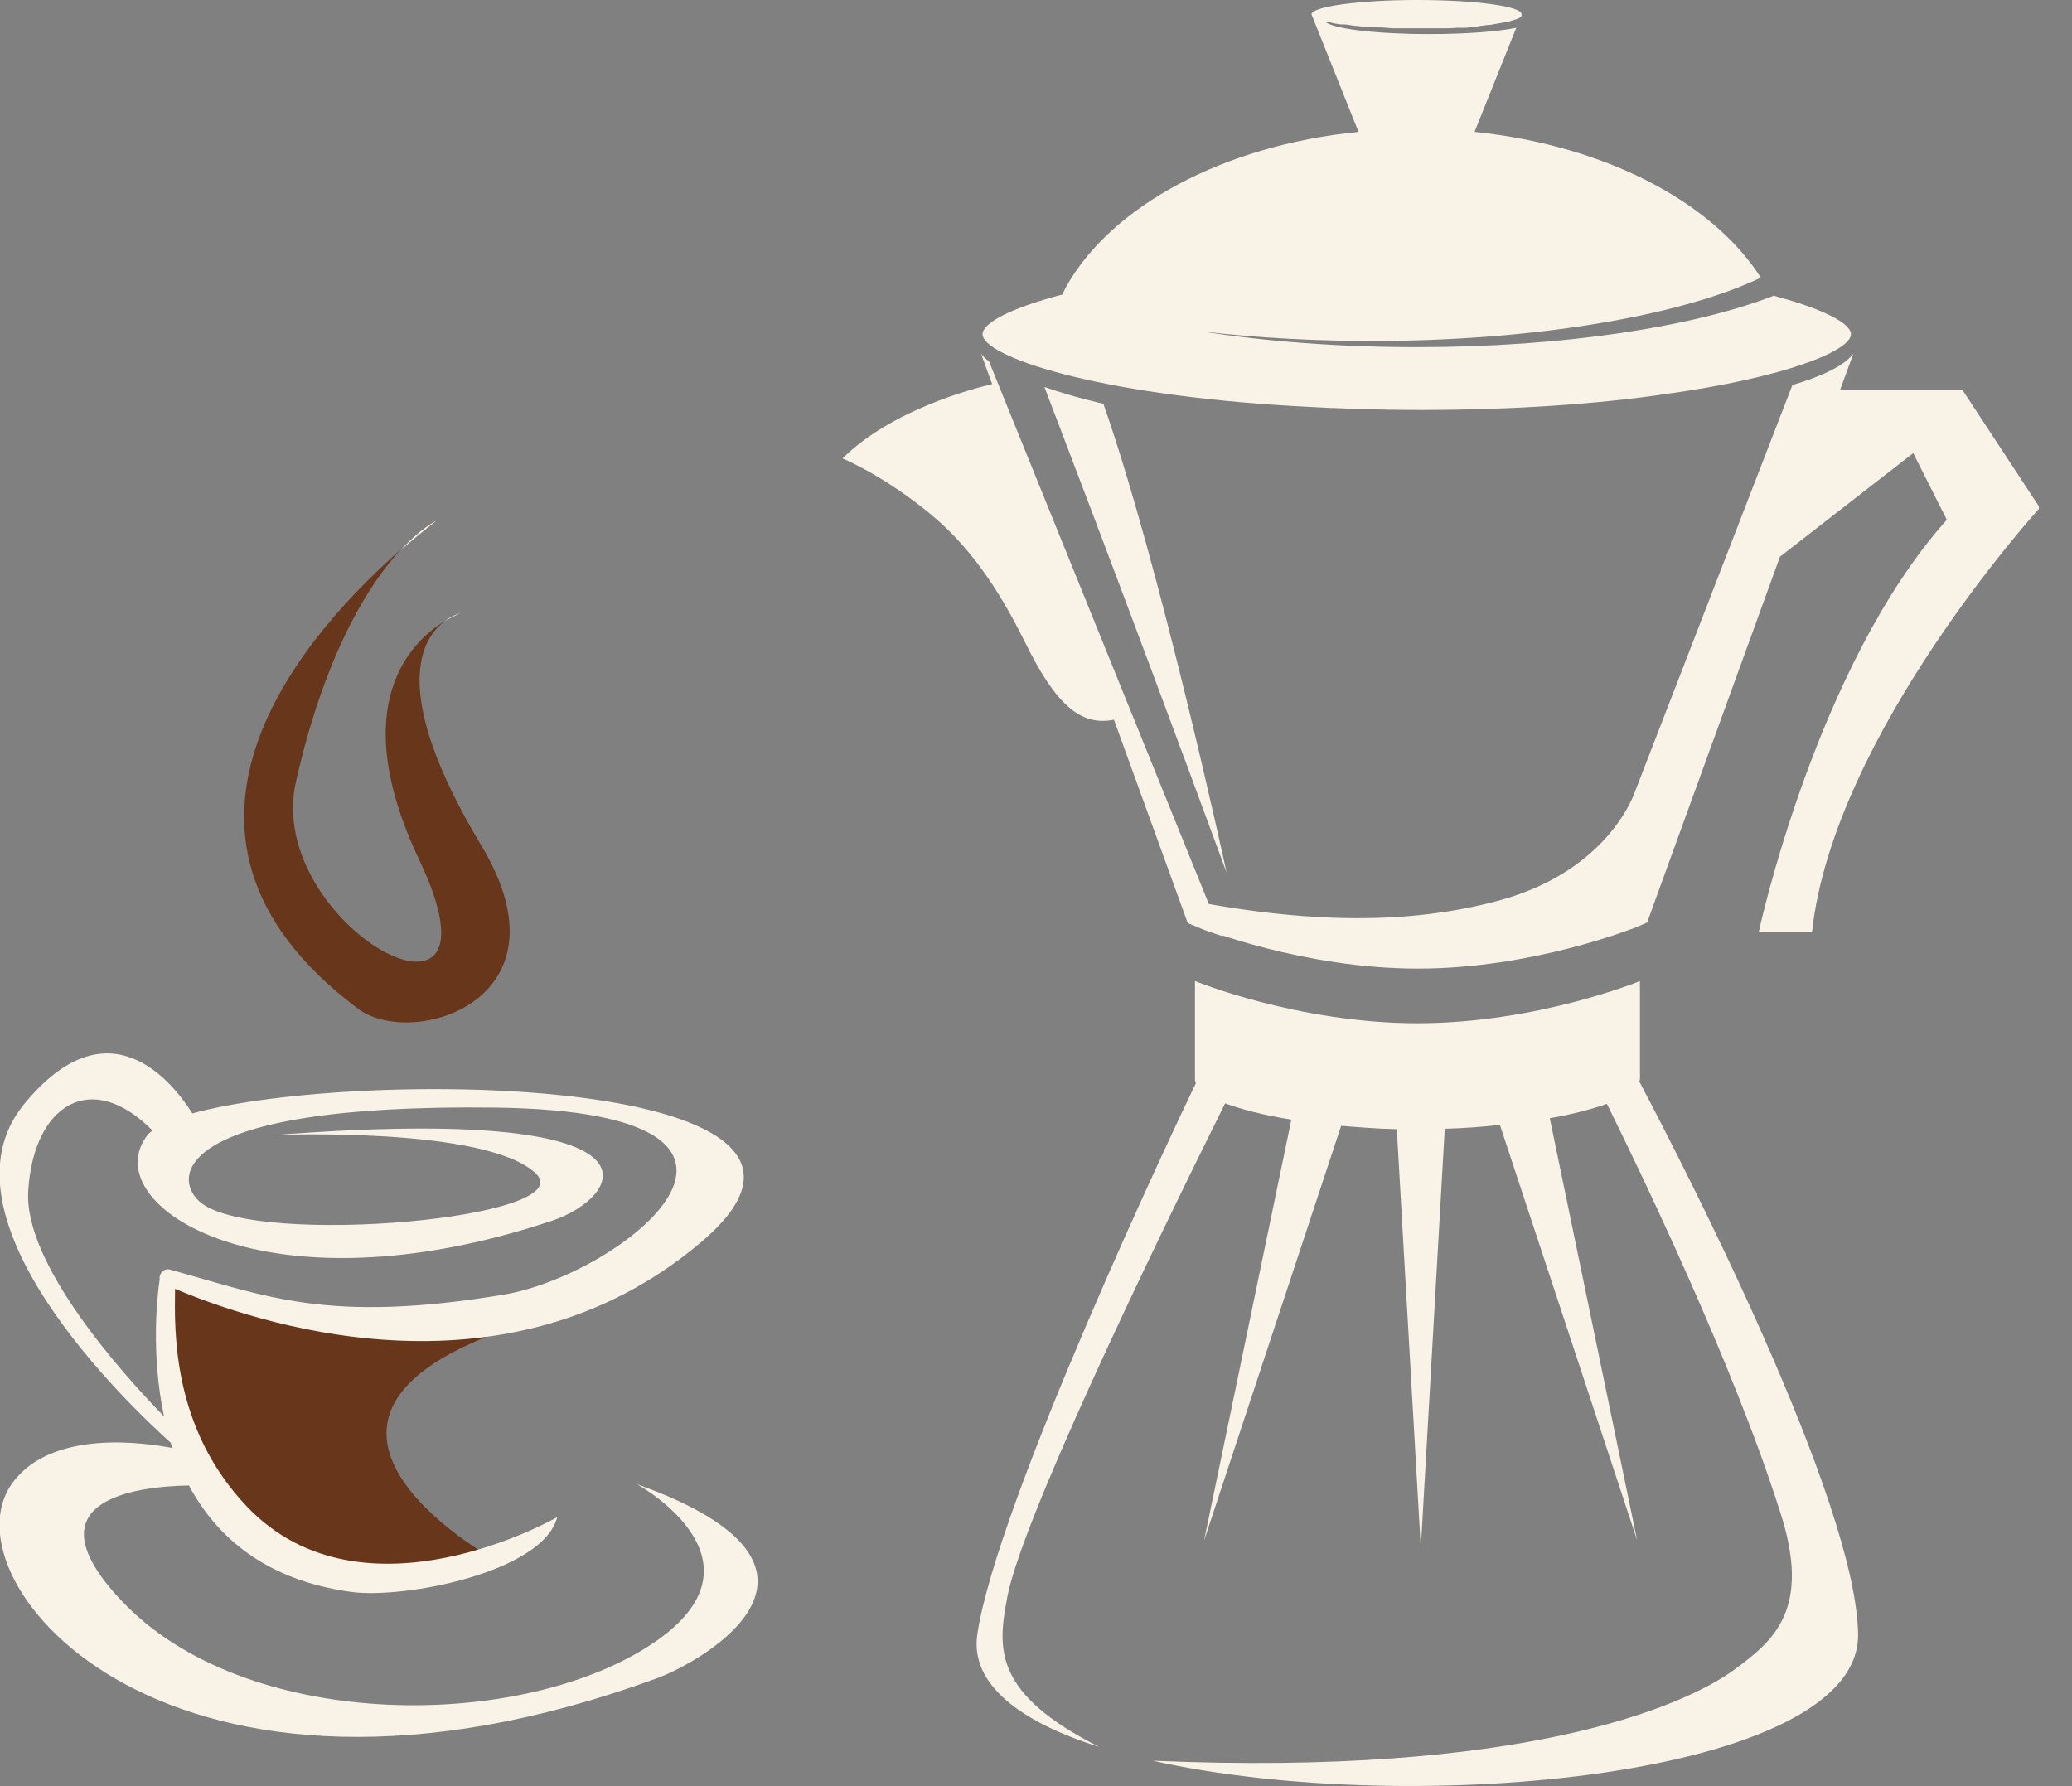 <svg width="29" height="25" viewBox="0 0 29 25" fill="none" xmlns="http://www.w3.org/2000/svg">
<rect x="0" y="0" width="29" height="25" fill="#808080" stroke="none"/>
<g clip-path="url(#clip0_596_190)">
<path d="M7.618 18.437C7.618 18.437 3.524 18.813 2.651 17.913C1.779 17.014 2.215 23.578 6.906 21.819C6.906 21.819 3.101 19.719 7.625 18.437H7.618Z" fill="#68361A"/>
<path d="M8.933 20.785C8.933 20.785 10.92 21.886 9.047 23.06C7.175 24.235 3.41 24.221 1.698 22.402C0.376 21 1.886 20.805 2.645 20.792C3.027 21.51 3.719 22.12 4.92 22.282C5.678 22.382 7.604 22 7.799 21.235C7.799 21.235 5.094 22.792 3.463 21.094C2.403 19.986 2.443 18.624 2.45 18.04C3.477 18.47 7.047 19.751 9.833 17.369C12.524 15.06 5.068 14.933 2.692 15.584C2.396 15.114 1.504 14.027 0.336 15.456C-0.959 17.04 1.799 19.664 2.39 20.194C2.396 20.221 2.403 20.248 2.417 20.268C2.068 20.201 0.725 19.986 0.168 20.765C-0.818 22.141 2.39 25.98 9.195 23.49C9.833 23.255 12.162 21.939 8.927 20.778L8.933 20.785ZM0.396 16.651C0.477 15.456 1.282 14.959 2.135 15.825C2.094 15.852 2.061 15.886 2.041 15.919C1.37 16.886 3.725 18.422 7.725 17.087C8.698 16.765 9.578 15.443 3.853 15.886C3.853 15.886 6.799 15.765 7.497 16.422C8.161 17.047 3.645 17.456 2.826 16.845C2.41 16.537 2.316 15.443 6.953 15.503C11.584 15.57 8.719 17.839 7.054 18.12C4.591 18.53 3.725 18.141 2.383 17.771C2.296 17.745 2.222 17.825 2.235 17.906C2.202 18.12 2.108 18.946 2.296 19.825C1.725 19.241 0.323 17.684 0.396 16.664V16.651Z" fill="#F9F2E6"/>
<path d="M6.229 8.691C6.356 8.618 6.443 8.584 6.443 8.584C6.443 8.584 6.343 8.604 6.229 8.691Z" fill="#F9F2E6"/>
<path d="M6.048 7.322C5.907 7.409 5.759 7.537 5.611 7.698C5.987 7.369 6.209 7.222 6.048 7.322Z" fill="#F9F2E6"/>
<path d="M5.014 14.121C5.766 14.685 8.041 14.007 6.739 11.839C5.437 9.671 5.9 8.933 6.229 8.691C5.772 8.967 4.826 9.846 5.873 12.047C7.202 14.852 3.692 12.946 4.141 10.946C4.497 9.363 5.054 8.289 5.611 7.691C4.417 8.738 1.678 11.624 5.014 14.121Z" fill="#68361A"/>
<path d="M27.456 5.463H25.752L25.939 4.953C25.812 5.114 25.517 5.262 25.087 5.389L22.886 11.074C22.886 11.074 22.543 12.161 21.027 12.591C19.919 12.899 18.523 12.98 16.517 12.577L16.637 12.913L16.812 12.987C16.812 12.987 18.228 13.557 19.846 13.557C21.463 13.557 22.866 12.987 22.879 12.987L23.053 12.913L24.913 7.792L26.778 6.342L27.248 7.275C25.416 9.322 24.617 13.04 24.617 13.04H25.362C25.664 10.275 28.55 7.107 28.55 7.107L27.47 5.463H27.456Z" fill="#F9F2E6"/>
<path d="M24.839 4.134C23.725 4.57 21.9 4.859 19.832 4.859C18.738 4.859 17.712 4.779 16.819 4.638C17.604 4.732 18.477 4.779 19.39 4.772C21.624 4.752 23.578 4.396 24.645 3.886C23.967 2.825 22.463 2.034 20.638 1.846L21.222 0.389C20.96 0.443 20.51 0.477 20 0.477C19.262 0.477 18.651 0.403 18.544 0.302C18.557 0.302 18.564 0.302 18.578 0.309C18.591 0.309 18.611 0.309 18.624 0.315C18.671 0.329 18.718 0.336 18.765 0.342C18.779 0.342 18.792 0.342 18.812 0.342C18.859 0.342 18.906 0.356 18.967 0.362C18.987 0.362 19.007 0.362 19.034 0.369C19.101 0.369 19.175 0.383 19.249 0.383C19.255 0.383 19.262 0.383 19.269 0.383C19.343 0.383 19.416 0.389 19.49 0.396H19.557C19.645 0.396 19.732 0.396 19.826 0.396C19.92 0.396 20.02 0.396 20.114 0.396C20.148 0.396 20.175 0.396 20.208 0.396C20.269 0.396 20.329 0.396 20.383 0.389C20.416 0.389 20.45 0.389 20.483 0.389C20.53 0.389 20.578 0.383 20.624 0.376C20.658 0.376 20.692 0.369 20.718 0.362C20.759 0.362 20.799 0.349 20.832 0.349C20.866 0.349 20.893 0.342 20.92 0.336C20.953 0.336 20.98 0.322 21.014 0.322C21.041 0.315 21.061 0.309 21.087 0.309C21.108 0.309 21.134 0.295 21.155 0.289C21.175 0.289 21.188 0.275 21.208 0.275C21.229 0.268 21.242 0.262 21.255 0.255C21.269 0.255 21.275 0.242 21.282 0.235C21.282 0.235 21.296 0.235 21.296 0.221V0.201C21.302 0.087 20.645 0 19.832 0C19.02 0 18.356 0.094 18.356 0.201L19.014 1.846C17.121 2.034 15.557 2.886 14.926 4.007C14.906 4.047 14.886 4.081 14.873 4.121C14.134 4.315 13.752 4.523 13.752 4.678C13.752 4.98 15.289 5.523 18.134 5.685C18.692 5.718 19.275 5.738 19.886 5.738C21.161 5.738 22.343 5.658 23.302 5.517C25.007 5.282 25.906 4.906 25.906 4.678C25.906 4.53 25.537 4.329 24.832 4.141L24.839 4.134Z" fill="#F9F2E6"/>
<path d="M13.846 5.061C13.799 5.027 13.758 4.987 13.732 4.953L13.886 5.376C13.631 5.436 12.483 5.732 11.792 6.416C11.792 6.416 12.363 6.651 13.014 7.188C13.665 7.718 14.067 8.43 14.342 8.98C14.772 9.859 15.121 10.168 15.591 10.074L16.624 12.92L16.799 12.993C16.799 12.993 16.913 13.04 17.101 13.101L13.846 5.067V5.061Z" fill="#F9F2E6"/>
<path d="M14.617 5.416C14.617 5.416 15.731 8.309 17.168 12.215C17.168 12.215 16.241 7.926 15.443 5.651C15.443 5.651 15.04 5.564 14.617 5.416Z" fill="#F9F2E6"/>
<path d="M22.939 15.141C22.939 15.141 22.953 15.121 22.953 15.107V13.731C22.953 13.731 21.517 14.322 19.839 14.322C18.161 14.322 16.725 13.731 16.725 13.731V15.107C16.725 15.107 16.725 15.141 16.738 15.161C16.463 15.725 13.946 21.047 13.678 22.879C13.577 23.57 14.275 24.101 15.382 24.45C13.933 23.718 13.96 23.101 14.087 22.416C14.235 21.416 16.074 17.604 17.147 15.443C17.382 15.53 17.698 15.611 18.074 15.671L16.852 21.564L18.771 15.758C19.02 15.778 19.275 15.799 19.55 15.805L19.886 21.671L20.221 15.799C20.49 15.792 20.751 15.772 20.993 15.745L22.913 21.557L21.691 15.651C22.013 15.597 22.282 15.523 22.49 15.45C22.953 16.383 24.255 19.087 24.906 21.134C25.369 22.53 24.819 22.966 24.275 23.369C23.55 23.899 21.268 24.866 16.134 24.644C19.745 25.456 26.04 24.872 26.006 22.872C25.98 21.013 23.59 16.362 22.946 15.141H22.939Z" fill="#F9F2E6"/>
</g>
<defs>
<clipPath id="clip0_596_190">
<rect width="28.537" height="25" fill="white"/>
</clipPath>
</defs>
</svg>
